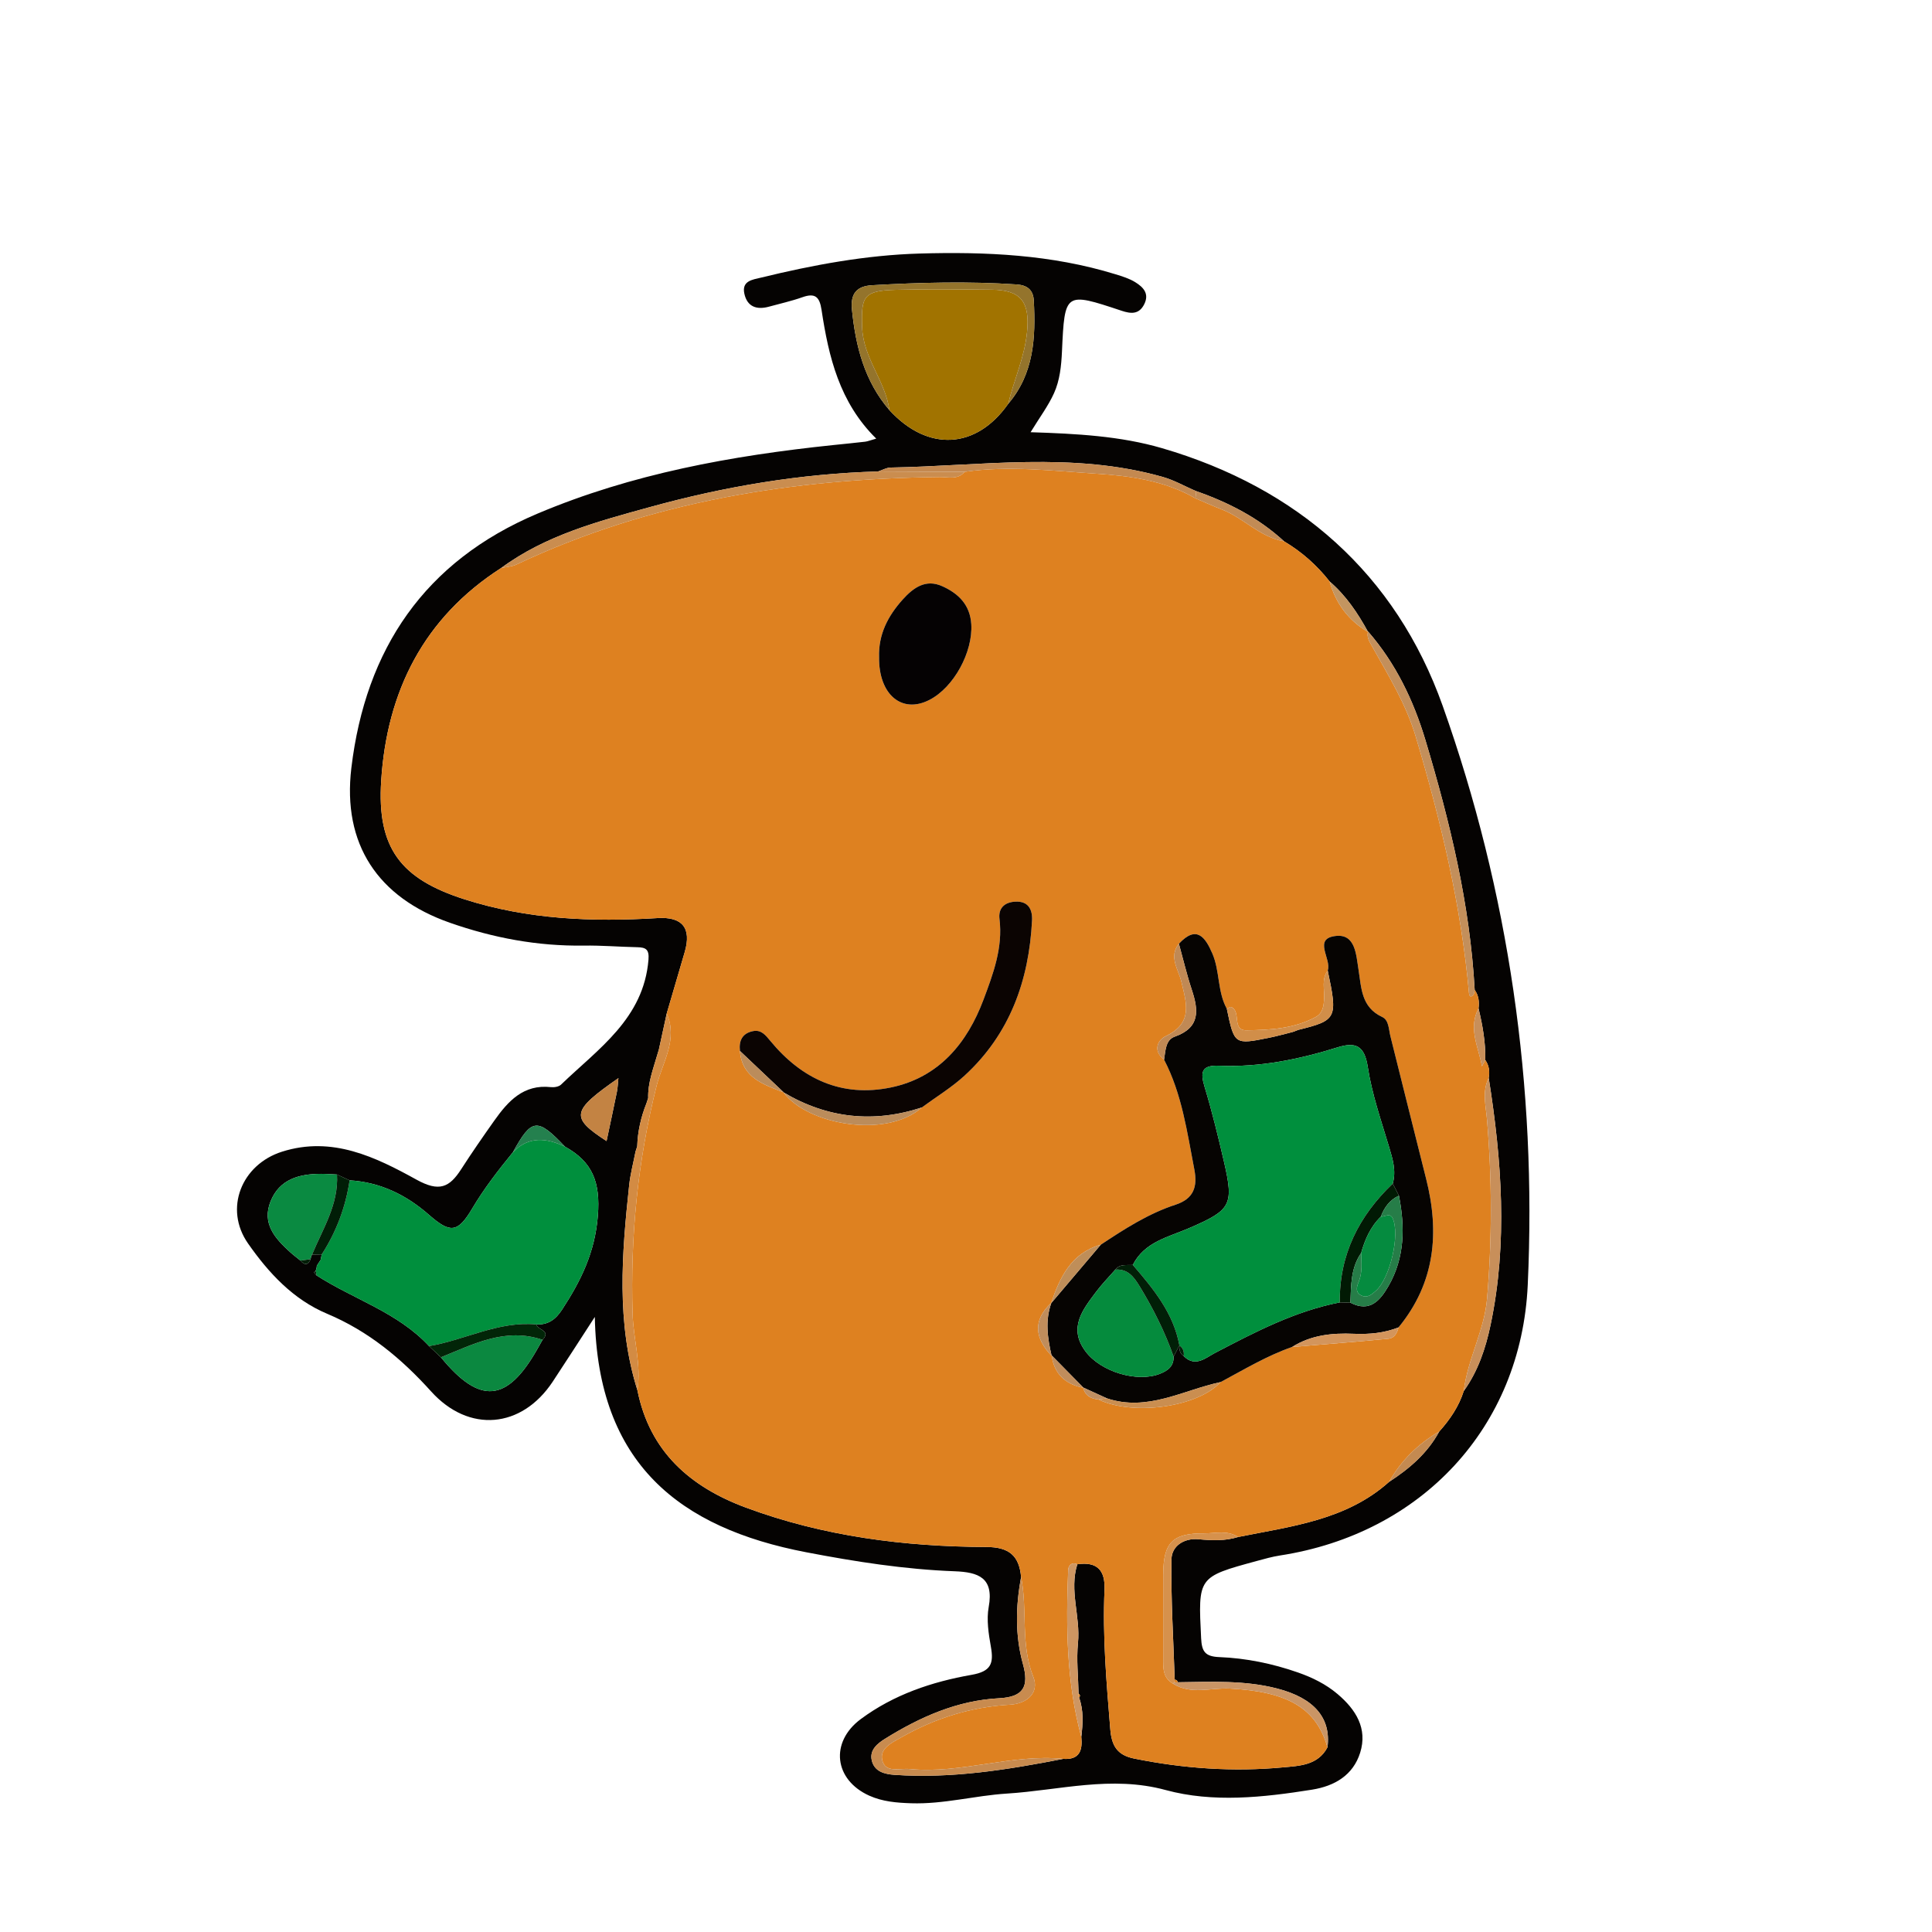 <?xml version="1.0" encoding="utf-8"?>
<!-- Generator: Adobe Illustrator 25.0.1, SVG Export Plug-In . SVG Version: 6.00 Build 0)  -->
<!DOCTYPE svg PUBLIC "-//W3C//DTD SVG 1.1//EN" "http://www.w3.org/Graphics/SVG/1.1/DTD/svg11.dtd">
<svg version="1.1" id="Layer_1" xmlns:x="http://ns.adobe.com/Extensibility/1.0/" xmlns:i="http://ns.adobe.com/AdobeIllustrator/10.0/" xmlns:graph="http://ns.adobe.com/Graphs/1.0/"
	 xmlns="http://www.w3.org/2000/svg" xmlns:xlink="http://www.w3.org/1999/xlink" x="0px" y="0px" width="512px" height="512px"
	 viewBox="0 0 512 512" style="enable-background:new 0 0 512 512;" xml:space="preserve">
<style type="text/css">
	.st0{fill:#050302;}
	.st1{fill:#DE8120;}
	.st2{fill:#008F3D;}
	.st3{fill:#A17300;}
	.st4{fill:#0A8A41;}
	.st5{fill:#0B8840;}
	.st6{fill:#CA8D4F;}
	.st7{fill:#C88B4F;}
	.st8{fill:#D38B43;}
	.st9{fill:#C38F5B;}
	.st10{fill:#94742C;}
	.st11{fill:#C88F5A;}
	.st12{fill:#C48950;}
	.st13{fill:#D6914C;}
	.st14{fill:#CE9662;}
	.st15{fill:#C38343;}
	.st16{fill:#CA9565;}
	.st17{fill:#022508;}
	.st18{fill:#011E07;}
	.st19{fill:#C28B55;}
	.st20{fill:#24804E;}
	.st21{fill:#C48A51;}
	.st22{fill:#C39560;}
	.st23{fill:#060402;}
	.st24{fill:#0B0402;}
	.st25{fill:#050203;}
	.st26{fill:#D18E49;}
	.st27{fill:#BB8C5B;}
	.st28{fill:#C08955;}
	.st29{fill:#CA8E50;}
	.st30{fill:#D3955C;}
	.st31{fill:#BF8E59;}
	.st32{fill:#C08D5C;}
	.st33{fill:#C08F61;}
	.st34{fill:#058B3D;}
	.st35{fill:#011A04;}
	.st36{fill:#267D48;}
	.st37{fill:#011F07;}
	.st38{fill:#058B3F;}
</style>
<g id="XUpUIV_1_">
	<g>
		<path class="st0" d="M157.632,348.999c-4.602,7.084-7.838,12.149-11.158,17.159c-8.228,12.416-22.224,13.68-32.222,2.585
			c-7.868-8.73-16.628-15.991-27.567-20.587c-9.028-3.794-15.508-10.841-20.95-18.622c-6.426-9.189-1.773-20.908,9.017-24.33
			c13.281-4.212,24.792,1.436,35.639,7.424c6.021,3.324,8.712,2.062,11.827-2.771c2.816-4.369,5.777-8.648,8.783-12.89
			c3.66-5.164,7.746-9.675,15.003-8.865c0.872,0.097,2.094-0.105,2.676-0.666c9.87-9.513,21.903-17.491,23.174-33.111
			c0.223-2.737-0.706-3.258-2.98-3.305c-4.729-0.098-9.459-0.498-14.183-0.429c-12.216,0.178-23.987-2.032-35.474-6.057
			c-19.099-6.691-28.521-20.84-26.104-41.023c3.777-31.535,19.415-54.746,49.28-67.375c25.079-10.605,51.51-15.381,78.398-18.188
			c2.824-0.295,5.651-0.563,8.471-0.894c0.676-0.079,1.328-0.359,2.949-0.817c-9.748-9.587-12.618-21.695-14.494-34.128
			c-0.518-3.434-1.688-4.545-5.065-3.346c-2.886,1.025-5.9,1.69-8.86,2.505c-3.255,0.896-5.775,0.045-6.531-3.445
			c-0.744-3.433,2.222-3.717,4.406-4.249c13.813-3.367,27.784-5.97,42.014-6.383c17.534-0.508,34.999,0.27,51.952,5.497
			c1.794,0.553,3.657,1.123,5.229,2.1c2.06,1.28,3.801,2.984,2.37,5.839c-1.394,2.783-3.577,2.531-6.024,1.717
			c-15.009-4.994-15.052-4.985-15.774,10.786c-0.175,3.822-0.56,7.646-2.115,11.083c-1.514,3.346-3.772,6.356-6.203,10.328
			c12.206,0.394,23.752,0.997,34.809,4.222c35.986,10.497,62.007,33.427,74.401,68.295c17.554,49.382,24.951,100.944,22.544,153.45
			c-1.735,37.839-28.252,65.945-65.656,71.71c-2.094,0.323-4.153,0.913-6.204,1.471c-15.615,4.244-15.502,4.246-14.7,20.451
			c0.176,3.547,1.057,4.858,4.833,5.007c7.093,0.281,14.067,1.715,20.812,4.068c3.822,1.334,7.407,3.091,10.518,5.727
			c4.838,4.098,8.001,9.113,5.982,15.548c-1.863,5.938-6.734,8.83-12.765,9.791c-12.937,2.06-26.2,3.513-38.786,0.093
			c-14.419-3.918-28.116,0.064-42.084,0.943c-8.455,0.532-16.777,2.85-25.361,2.565c-3.807-0.126-7.549-0.419-11.084-2.009
			c-9.328-4.194-10.507-14.171-2.267-20.294c8.73-6.488,18.869-9.887,29.372-11.731c5.145-0.903,5.902-2.973,5.119-7.407
			c-0.613-3.471-1.2-7.195-0.581-10.585c1.421-7.778-2.758-9.219-9.025-9.454c-13.26-0.497-26.296-2.537-39.352-5.042
			C180.163,404.936,158.391,387.958,157.632,348.999z M312.126,445.816c-0.092-0.447-0.363-0.672-0.814-0.676
			c-0.349-10.653-1.029-21.311-0.855-31.956c0.056-3.43,3.267-5.63,7.178-5.266c3.536,0.329,7.039,0.486,10.484-0.597
			c14.076-2.838,28.608-4.425,40.002-14.608c5.382-3.492,10.165-7.58,13.281-13.329c2.84-3.174,5.209-6.633,6.509-10.741
			c3.791-5.274,5.808-11.32,7.114-17.551c4.575-21.827,2.946-43.643-0.498-65.428c0.311-1.7,0.1-3.3-0.909-4.746
			c0.107-4.655-0.718-9.189-1.788-13.691c0.233-1.755,0.024-3.419-1.024-4.907c-1.239-22.656-6.559-44.522-13.036-66.134
			c-3.167-10.569-7.894-20.421-15.225-28.844l0.025,0.153c-2.724-4.989-5.859-9.665-10.216-13.41
			c-3.362-4.283-7.368-7.836-12.051-10.622c-6.748-6.212-14.707-10.303-23.289-13.303c-2.984-1.241-5.705-2.873-8.941-3.789
			c-23.85-6.747-48.003-2.875-72.053-2.464c-1.109,0.019-2.207,0.675-3.31,1.034c-20.533,0.587-40.652,3.972-60.405,9.423
			c-13.789,3.805-27.709,7.458-39.514,16.182c-20.523,13.178-30.252,32.691-31.771,56.343c-1.15,17.905,5.188,26.036,22.071,31.435
			c16.713,5.345,33.873,6.044,51.188,4.976c6.521-0.402,9.056,2.608,7.178,9.016c-1.591,5.43-3.181,10.86-4.772,16.29
			c-0.694,3.188-1.389,6.376-2.083,9.564c-0.149,0.491-0.299,0.981-0.448,1.472c-1.072,3.725-2.492,7.376-2.378,11.35
			c-0.154,0.468-0.307,0.936-0.461,1.404c-1.462,3.66-2.322,7.45-2.443,11.398c-0.148,0.456-0.296,0.912-0.444,1.368
			c-0.576,2.982-1.372,5.941-1.693,8.951c-1.944,18.212-3.446,36.422,2.192,54.334c3.241,16.219,13.952,25.596,28.737,31.08
			c20.557,7.625,41.991,10.359,63.755,10.44c6.082,0.023,8.684,2.372,9.184,7.986c-1.448,7.715-1.613,15.467,0.489,23.038
			c1.648,5.937,0.188,8.726-6.299,9.06c-11.087,0.57-20.973,4.972-30.264,10.752c-1.966,1.223-4.103,2.927-3.514,5.646
			c0.657,3.032,3.366,3.719,6.038,3.903c15.132,1.042,29.947-1.349,44.712-4.232c4.344,0.306,5.164-2.279,4.791-5.842
			c0.423-3.496,0.647-6.98-0.583-10.384c0.337-0.401,0.291-0.763-0.138-1.088c-0.086-4.469-0.605-8.982-0.16-13.398
			c0.705-6.992-2.371-13.904-0.173-20.863c5.249-0.755,7.435,1.571,7.207,6.792c-0.539,12.325,0.52,24.587,1.523,36.859
			c0.353,4.325,1.707,6.908,6.339,7.843c13.088,2.642,26.271,3.571,39.522,2.324c4.249-0.4,9.194-0.516,11.701-5.314
			c0.994-7.775-3.56-13.026-13.238-15.549C329.837,445.227,320.976,445.71,312.126,445.816z M143.783,355.066
			c2.369-2.555-1.403-2.601-1.667-4.08c3.111,0.147,5.099-1.259,6.831-3.91c4.984-7.627,8.711-15.123,9.489-24.87
			c0.712-8.922-1.403-14.277-8.7-18.328c-7.361-7.728-8.837-7.569-13.814,1.487c-3.874,4.758-7.618,9.564-10.771,14.893
			c-3.869,6.539-5.86,6.599-11.478,1.677c-6.03-5.284-12.902-8.639-21.019-9.131c-1.118-0.515-2.236-1.03-3.354-1.544
			c-1.414-0.062-2.828-0.18-4.241-0.175c-5.753,0.02-10.965,1.386-13.345,7.269c-2.378,5.878,1.175,9.853,5.171,13.471
			c0.872,0.79,1.823,1.494,2.737,2.238c1.1,1.329,2.004,1.228,2.703-0.371c0.024-0.431,0.146-0.832,0.367-1.203
			c0.858-0.017,1.715-0.034,2.573-0.051c-0.099,0.482-0.198,0.964-0.297,1.446c-0.336,0.52-0.673,1.039-1.009,1.559
			c-0.012,0.464-0.115,0.906-0.311,1.326c-0.154,0.139-0.456,0.374-0.439,0.401c0.188,0.29,0.427,0.547,0.652,0.812
			c9.871,6.369,21.58,9.814,29.835,18.751c1.048,0.989,2.096,1.977,3.144,2.966c10.309,12.598,17.55,11.981,25.55-2.175
			C142.855,356.706,143.319,355.886,143.783,355.066z M267.178,107.028c6.838-7.992,7.308-17.571,6.788-27.381
			c-0.15-2.831-1.733-4.08-4.577-4.27c-12.762-0.855-25.509-0.524-38.259,0.21c-4.131,0.238-5.771,2.251-5.357,6.413
			c0.974,9.796,3.328,19.027,9.94,26.7C245.869,119.775,258.703,119.093,267.178,107.028z M160.745,302.393
			c1.029-4.871,1.916-8.962,2.743-13.065c0.218-1.083,0.249-2.204,0.398-3.612C151.42,294.393,151.059,296.103,160.745,302.393z"/>
		<path class="st1" d="M368.121,392.713c-11.394,10.182-25.926,11.769-40.003,14.608c-2.824-1.865-5.991-0.946-8.989-0.964
			c-8.453-0.05-10.829,2.431-10.867,10.989c-0.032,7.333,0.017,14.666-0.002,21.999c-0.007,2.635-0.152,5.286,2.612,6.849
			c4.782,3.006,10.035,1.031,15.044,1.293c15.356,0.805,22.906,5.169,25.875,15.562c-2.507,4.798-7.452,4.914-11.701,5.314
			c-13.251,1.247-26.434,0.318-39.522-2.324c-4.633-0.935-5.986-3.518-6.339-7.843c-1.002-12.272-2.062-24.535-1.523-36.859
			c0.228-5.221-1.958-7.547-7.207-6.791c-1.561-0.702-2.38,0.411-2.424,1.512c-0.588,14.872-0.487,29.702,3.479,44.219
			c0.374,3.563-0.446,6.148-4.792,5.842c-13.733-1.366-27.018,4.041-40.744,2.685c-2.641-0.261-6.495,1.204-7.24-2.481
			c-0.617-3.051,2.652-4.534,5.12-5.932c8.929-5.059,18.471-8.053,28.74-8.63c4.721-0.265,7.82-3.311,6.205-7.347
			c-3.477-8.685-1.483-17.751-3.241-26.462c-0.5-5.614-3.102-7.963-9.184-7.986c-21.764-0.081-43.198-2.815-63.755-10.44
			c-14.784-5.484-25.495-14.862-28.737-31.082c1.061-6.858-1.077-13.512-1.283-20.288c-0.622-20.472,1.356-40.593,6.394-60.544
			c1.526-6.043,5.686-12.17,2.647-19.006c1.59-5.43,3.181-10.86,4.771-16.29c1.877-6.408-0.657-9.418-7.178-9.016
			c-17.315,1.067-34.475,0.369-51.188-4.976c-16.883-5.399-23.221-13.53-22.071-31.435c1.519-23.653,11.248-43.165,31.772-56.344
			c1.365-0.302,2.843-0.358,4.074-0.939c35.524-16.772,73.264-22.752,112.164-23.184c2.257-0.025,4.78,0.8,6.625-1.379
			c11.628-1.701,23.302-0.263,34.839,0.484c8.889,0.576,18.179,1.823,26.308,6.536c2.337,0.99,4.651,2.041,7.016,2.96
			c5.788,2.248,10.104,7.362,16.486,8.44c4.682,2.785,8.688,6.338,12.05,10.622c1.634,5.819,4.975,10.338,10.216,13.41
			c0,0-0.025-0.153-0.026-0.151c-0.418,1.529,0.376,2.681,1.075,3.937c4.309,7.744,8.96,15.186,11.567,23.913
			c6.664,22.304,12.041,44.808,14.121,68.033c0.081,0.904,0.543,1.132,1.148,0.437c0.273-0.313,0.244-0.888,0.352-1.344
			c1.048,1.488,1.257,3.152,1.024,4.906c-2.815,5.308,0.008,10.282,0.911,15.37c0.292-0.56,0.584-1.119,0.876-1.679
			c1.01,1.447,1.22,3.047,0.91,4.747c-1.807,3.624-0.77,7.32-0.454,11.06c1.335,15.786,1.361,31.578,0.022,47.38
			c-0.724,8.546-5.178,16.097-6.185,24.539c-1.3,4.108-3.669,7.567-6.511,10.742C375.791,382.653,371.318,387.048,368.121,392.713z
			 M287.044,367.703c0.492,2.159,2.038,2.973,4.059,3.179c9.258,4.431,26.351,1.994,32.371-4.614
			c6.205-3.316,12.244-6.969,18.932-9.3c8.527-0.714,17.059-1.376,25.575-2.192c1.52-0.146,2.304-1.514,2.642-2.999
			c9.7-11.802,10.93-25.154,7.301-39.44c-3.195-12.578-6.291-25.181-9.459-37.766c-0.455-1.808-0.379-4.231-2.169-5.061
			c-5.574-2.583-5.501-7.71-6.279-12.561c-0.628-3.917-0.811-9.442-5.928-8.921c-6.33,0.645-1.129,6.11-2.232,9.186
			c-1.717,2.311-0.801,4.975-0.95,7.483c-0.117,1.953-0.347,3.796-2.234,4.821c-5.725,3.113-12.062,3.425-18.332,3.522
			c-3.99,0.061-1.332-4.997-4.052-6.166c-0.272-0.117-0.773,0.299-1.167,0.468c-2.514-4.564-1.815-9.974-3.835-14.655
			c-1.877-4.351-4.191-7.619-8.865-2.591c-2.774,3.42-0.106,6.883,0.61,9.888c1.424,5.976,3.203,11.1-4.1,14.613
			c-2.2,1.058-3.444,3.909-0.444,6.213c4.756,9.131,6.1,19.192,8.022,29.109c0.89,4.59-0.179,7.768-4.964,9.331
			c-7.221,2.359-13.557,6.446-19.833,10.61c-7.851,2.245-10.828,8.623-13.174,15.537l0.091-0.142
			c-5.06,4.721-4.362,9.413,0.074,14.084l-0.018-0.168c0.686,4.976,3.664,7.698,8.474,8.619
			C287.162,367.792,287.044,367.701,287.044,367.703z M207.722,289.518l-0.112-0.041c6.369,8.615,27.28,12.343,36.678,4.015
			c3.79-2.788,7.869-5.26,11.317-8.421c12.01-11.012,17.085-25.196,17.897-41.128c0.148-2.899-0.96-5.195-4.477-4.995
			c-2.847,0.162-4.503,1.751-4.15,4.598c0.943,7.604-1.704,14.603-4.229,21.347c-4.32,11.535-11.83,20.676-24.594,23.304
			c-13.021,2.681-23.585-2.269-31.891-12.328c-1.267-1.534-2.413-3.039-4.597-2.611c-2.838,0.556-3.788,2.525-3.476,5.25
			C196.646,285.685,202.383,287.391,207.722,289.518z M232.955,174.174c-0.111,9.88,6.033,15.08,13.36,11.308
			c6.496-3.345,11.537-12.704,11.087-20.05c-0.318-5.195-3.449-8.169-7.687-10.079c-4.371-1.97-7.63,0.344-10.506,3.546
			C235.287,163.265,232.766,168.151,232.955,174.174z"/>
		<path class="st2" d="M113.698,356.736c-8.256-8.939-19.965-12.384-29.836-18.751c-0.015-0.414-0.086-0.82-0.214-1.215
			c0.196-0.421,0.299-0.863,0.31-1.327c0.336-0.52,0.673-1.039,1.01-1.558c0.099-0.482,0.198-0.964,0.297-1.446
			c3.875-6.012,6.33-12.559,7.391-19.632c8.115,0.49,14.987,3.845,21.017,9.129c5.618,4.923,7.609,4.862,11.478-1.677
			c3.153-5.328,6.897-10.135,10.773-14.893c4.19-4.356,8.904-3.818,13.811-1.487c7.297,4.051,9.412,9.406,8.7,18.328
			c-0.778,9.747-4.505,17.243-9.489,24.87c-1.732,2.651-3.72,4.057-6.831,3.91C132.067,350.056,123.232,355.121,113.698,356.736z"/>
		<path class="st3" d="M267.178,107.028c-8.475,12.065-21.309,12.746-31.467,1.669c-1.071-7.751-6.961-13.772-7.239-22.009
			c-0.272-8.065,0.307-9.648,8.806-9.881c8.516-0.233,17.044-0.117,25.565-0.035c7.819,0.075,10.117,3.331,9.335,11.244
			C271.52,94.688,268.716,100.663,267.178,107.028z"/>
		<path class="st4" d="M82.694,332.489c-0.221,0.371-0.343,0.772-0.366,1.204c-0.901,0.124-1.802,0.247-2.704,0.37
			c-0.914-0.744-1.865-1.448-2.737-2.238c-3.996-3.618-7.549-7.593-5.171-13.471c2.38-5.883,7.592-7.249,13.345-7.269
			c1.414-0.005,2.828,0.113,4.242,0.174C89.763,319.164,85.552,325.616,82.694,332.489z"/>
		<path class="st5" d="M143.783,355.066c-0.464,0.82-0.929,1.639-1.392,2.46c-8.001,14.156-15.242,14.772-25.553,2.174
			C125.484,356.208,133.959,351.715,143.783,355.066z"/>
		<path class="st6" d="M255.654,125.043c-1.845,2.179-4.368,1.354-6.625,1.379c-38.899,0.433-76.64,6.412-112.164,23.184
			c-1.231,0.581-2.709,0.637-4.074,0.939c11.803-8.723,25.724-12.376,39.512-16.181c19.753-5.452,39.872-8.836,60.405-9.423
			C240.357,124.975,248.005,125.009,255.654,125.043z"/>
		<path class="st7" d="M270.601,417.952c1.759,8.711-0.235,17.777,3.241,26.462c1.615,4.036-1.484,7.082-6.205,7.347
			c-10.269,0.577-19.811,3.571-28.74,8.63c-2.467,1.398-5.736,2.881-5.12,5.932c0.745,3.685,4.599,2.22,7.24,2.481
			c13.726,1.356,27.011-4.051,40.744-2.685c-14.763,2.883-29.579,5.274-44.71,4.232c-2.671-0.184-5.381-0.87-6.038-3.903
			c-0.589-2.719,1.547-4.423,3.514-5.646c9.29-5.78,19.177-10.182,30.264-10.752c6.488-0.333,7.948-3.123,6.299-9.06
			C268.988,433.419,269.153,425.667,270.601,417.952z"/>
		<path class="st8" d="M176.684,268.606c3.039,6.835-1.121,12.963-2.647,19.006c-5.038,19.95-7.016,40.072-6.394,60.544
			c0.206,6.777,2.343,13.43,1.283,20.288c-5.638-17.91-4.136-36.121-2.192-54.333c0.321-3.01,1.117-5.968,1.691-8.948
			c0.148-0.455,0.297-0.913,0.446-1.37c0.122-3.948,0.981-7.737,2.442-11.396c0.153-0.467,0.308-0.936,0.462-1.405
			c-0.114-3.973,1.306-7.625,2.377-11.348c0.149-0.49,0.299-0.982,0.449-1.473C175.295,274.982,175.99,271.794,176.684,268.606z"/>
		<path class="st9" d="M390.806,262.32c-0.108,0.456-0.079,1.031-0.352,1.344c-0.605,0.694-1.067,0.466-1.148-0.437
			c-2.079-23.225-7.457-45.729-14.121-68.033c-2.607-8.727-7.258-16.17-11.567-23.913c-0.699-1.256-1.493-2.408-1.075-3.937
			c7.332,8.421,12.059,18.273,15.227,28.842C384.246,217.798,389.566,239.664,390.806,262.32z"/>
		<path class="st10" d="M267.178,107.028c1.538-6.365,4.342-12.34,5.001-19.012c0.782-7.913-1.516-11.169-9.335-11.244
			c-8.521-0.082-17.049-0.198-25.565,0.035c-8.499,0.233-9.078,1.816-8.806,9.881c0.278,8.238,6.167,14.258,7.239,22.009
			c-6.611-7.671-8.965-16.901-9.939-26.697c-0.414-4.162,1.225-6.175,5.357-6.413c12.75-0.734,25.497-1.065,38.259-0.21
			c2.844,0.191,4.427,1.44,4.577,4.27C274.487,89.458,274.016,99.036,267.178,107.028z"/>
		<path class="st11" d="M387.91,368.644c1.006-8.442,5.46-15.992,6.185-24.539c1.339-15.803,1.313-31.594-0.022-47.38
			c-0.316-3.74-1.353-7.436,0.454-11.06c3.444,21.785,5.073,43.601,0.498,65.428C393.718,357.324,391.702,363.37,387.91,368.644z"/>
		<path class="st12" d="M255.654,125.043c-7.648-0.034-15.297-0.068-22.945-0.102c1.103-0.359,2.201-1.015,3.31-1.034
			c24.05-0.411,48.203-4.283,72.053,2.464c3.235,0.915,5.957,2.548,8.941,3.789c-0.071,0.635-0.141,1.27-0.212,1.904
			c-8.129-4.713-17.419-5.96-26.308-6.536C278.956,124.779,267.282,123.341,255.654,125.043z"/>
		<path class="st13" d="M310.869,446.194c-2.762-1.564-2.616-4.215-2.609-6.849c0.019-7.333-0.031-14.666,0.002-21.999
			c0.038-8.558,2.414-11.038,10.867-10.989c2.998,0.018,6.165-0.901,8.989,0.964c-3.444,1.083-6.947,0.926-10.483,0.597
			c-3.911-0.364-7.122,1.836-7.178,5.266c-0.174,10.645,0.507,21.303,0.852,31.953c-0.003-0.003-0.047,0.629-0.047,0.629
			L310.869,446.194z"/>
		<path class="st14" d="M286.554,460.276c-3.965-14.518-4.067-29.347-3.479-44.219c0.044-1.101,0.863-2.214,2.424-1.512
			c-2.197,6.958,0.879,13.87,0.174,20.862c-0.445,4.416,0.074,8.929,0.159,13.394c-0.128,0.383-0.081,0.748,0.139,1.092
			C287.201,453.296,286.977,456.78,286.554,460.276z"/>
		<path class="st15" d="M160.745,302.393c-9.685-6.291-9.325-8,3.141-16.677c-0.149,1.408-0.18,2.529-0.398,3.612
			C162.661,293.432,161.773,297.522,160.745,302.393z"/>
		<path class="st16" d="M351.791,463.049c-2.968-10.393-10.519-14.757-25.875-15.562c-5.009-0.263-10.263,1.712-15.044-1.293
			c-0.003,0.001,0.39-0.427,0.388-0.424c-0.002,0.004,0.429,0.09,0.429,0.09l0.437-0.043c8.851-0.106,17.711-0.589,26.427,1.683
			C348.231,450.023,352.785,455.273,351.791,463.049z"/>
		<path class="st17" d="M143.783,355.066c-9.824-3.352-18.299,1.142-26.945,4.633c-1.046-0.988-2.094-1.977-3.141-2.964
			c9.534-1.615,18.37-6.679,28.419-5.749C142.38,352.466,146.152,352.512,143.783,355.066z"/>
		<path class="st18" d="M82.694,332.489c2.858-6.873,7.069-13.325,6.608-21.23c1.118,0.516,2.236,1.03,3.355,1.546
			c-1.06,7.073-3.515,13.62-7.39,19.633C84.409,332.455,83.551,332.472,82.694,332.489z"/>
		<path class="st19" d="M316.8,132.063c0.07-0.635,0.141-1.269,0.212-1.904c8.583,3,16.542,7.092,23.29,13.304
			c-6.381-1.078-10.697-6.192-16.485-8.44C321.451,134.104,319.137,133.053,316.8,132.063z"/>
		<path class="st20" d="M149.736,303.878c-4.907-2.331-9.621-2.869-13.811,1.487C140.9,296.31,142.375,296.151,149.736,303.878z"/>
		<path class="st21" d="M368.121,392.713c3.198-5.666,7.671-10.061,13.279-13.328C378.285,385.134,373.502,389.222,368.121,392.713z
			"/>
		<path class="st11" d="M393.617,280.918c-0.292,0.56-0.584,1.119-0.876,1.679c-0.903-5.088-3.727-10.062-0.911-15.37
			C392.899,271.729,393.724,276.263,393.617,280.918z"/>
		<path class="st22" d="M362.569,167.495c-5.241-3.072-8.582-7.591-10.216-13.41C356.709,157.83,359.845,162.505,362.569,167.495z"
			/>
		<path class="st18" d="M79.624,334.063c0.901-0.123,1.803-0.246,2.704-0.37C81.628,335.291,80.724,335.392,79.624,334.063z"/>
		<path class="st1" d="M168.871,303.793c-0.149,0.457-0.298,0.915-0.446,1.37C168.574,304.705,168.723,304.249,168.871,303.793z"/>
		<path class="st1" d="M171.775,290.991c-0.154,0.469-0.309,0.938-0.462,1.405C171.468,291.927,171.621,291.459,171.775,290.991z"/>
		<path class="st18" d="M84.969,333.884c-0.337,0.519-0.674,1.039-1.01,1.558C84.296,334.924,84.633,334.404,84.969,333.884z"/>
		<path class="st18" d="M83.649,336.77c0.127,0.396,0.199,0.801,0.214,1.215c-0.226-0.267-0.464-0.524-0.652-0.814
			C83.192,337.143,83.495,336.908,83.649,336.77z"/>
		<path class="st1" d="M174.601,278.17c-0.15,0.492-0.3,0.983-0.449,1.473C174.302,279.151,174.452,278.66,174.601,278.17z"/>
		<path class="st1" d="M312.126,445.816l-0.437,0.043c0,0-0.431-0.087-0.429-0.09c0.002-0.004,0.045-0.636,0.049-0.633
			C311.763,445.144,312.034,445.369,312.126,445.816z"/>
		<path class="st1" d="M285.971,449.893c-0.221-0.344-0.268-0.709-0.139-1.092C286.262,449.129,286.308,449.492,285.971,449.893z"/>
		<path class="st23" d="M312.422,250.099c4.674-5.029,6.987-1.76,8.865,2.591c2.019,4.68,1.321,10.091,3.835,14.655
			c1.995,9.52,1.999,9.537,11.288,7.657c2.07-0.419,4.106-1.003,6.158-1.512c0.503-0.189,1.006-0.378,1.509-0.567
			c10.194-2.523,10.465-3.071,7.779-15.71c1.104-3.075-4.097-8.539,2.233-9.185c5.118-0.522,5.3,5.003,5.928,8.921
			c0.778,4.851,0.705,9.978,6.279,12.561c1.791,0.83,1.714,3.253,2.169,5.061c3.168,12.585,6.264,25.188,9.459,37.766
			c3.628,14.285,2.399,27.638-7.301,39.44c-3.816,1.507-7.805,1.866-11.852,1.691c-5.767-0.249-11.338,0.332-16.366,3.499
			c-6.688,2.331-12.728,5.984-18.932,9.301c-9.949,2.117-19.372,7.915-30.14,4.306c-2.097-0.958-4.194-1.915-6.291-2.873
			c0,0,0.118,0.092,0.117,0.092c-2.825-2.873-5.649-5.746-8.473-8.62c0,0,0.018,0.168,0.018,0.167
			c-1.101-4.689-1.784-9.38-0.074-14.083c0,0-0.091,0.142-0.092,0.142c4.391-5.179,8.783-10.358,13.174-15.536
			c6.276-4.164,12.612-8.252,19.833-10.61c4.786-1.563,5.854-4.741,4.964-9.331c-1.922-9.917-3.266-19.978-8.022-29.107
			c0.394-2.302,0.357-5.218,2.822-6.088c6.828-2.411,6.317-7.025,4.518-12.459C314.506,258.273,313.544,254.159,312.422,250.099z
			 M312.551,356.561c-0.067,1.118,0.125,2.13,1.142,2.807c3.054,3.109,5.901,0.421,8.261-0.81
			c10.621-5.541,21.195-11.089,33.106-13.408c0.938,0.025,1.875,0.051,2.813,0.076c5.19,2.695,7.911-0.635,10.099-4.431
			c4.341-7.531,4.374-15.663,2.76-23.935c-0.545-1.067-1.091-2.133-1.636-3.2c0.947-3.366-0.01-6.481-0.976-9.703
			c-2.101-7.012-4.545-14.013-5.646-21.203c-0.873-5.705-3.239-6.68-8.045-5.181c-10.205,3.184-20.602,5.308-31.35,4.858
			c-4.642-0.194-5.046,1.648-3.851,5.583c1.986,6.546,3.604,13.212,5.149,19.88c2.671,11.528,1.825,12.778-9.24,17.572
			c-5.484,2.376-11.835,3.626-14.924,9.752c-1.615,0.15-3.405-0.355-4.635,1.238c-1.699,1.948-3.523,3.802-5.071,5.864
			c-3.575,4.761-7.477,9.587-2.838,15.8c4.128,5.529,13.82,8.306,19.741,5.945c2.189-0.873,3.675-2.039,3.61-4.567
			c0.512-0.981,1.025-1.963,1.537-2.944L312.551,356.561z"/>
		<path class="st24" d="M196.088,278.507c-0.312-2.725,0.638-4.694,3.476-5.25c2.184-0.428,3.33,1.077,4.597,2.611
			c8.305,10.059,18.87,15.009,31.891,12.328c12.764-2.628,20.273-11.769,24.594-23.304c2.526-6.744,5.172-13.743,4.229-21.347
			c-0.353-2.847,1.303-4.436,4.15-4.598c3.517-0.2,4.625,2.097,4.477,4.995c-0.813,15.932-5.887,30.116-17.897,41.128
			c-3.448,3.161-7.527,5.633-11.318,8.423c-12.834,4.204-25.061,2.882-36.677-4.017c0,0,0.112,0.041,0.11,0.042
			C203.842,285.849,199.965,282.178,196.088,278.507z"/>
		<path class="st25" d="M232.964,174.178c-0.198-6.027,2.322-10.913,6.244-15.279c2.876-3.202,6.135-5.516,10.506-3.546
			c4.238,1.91,7.369,4.883,7.687,10.079c0.45,7.346-4.591,16.706-11.087,20.05C238.989,189.255,232.844,184.054,232.964,174.178z"/>
		<path class="st26" d="M342.568,273.49c-2.052,0.508-4.088,1.093-6.158,1.512c-9.289,1.88-9.293,1.863-11.288-7.657
			c0.394-0.169,0.895-0.585,1.167-0.468c2.719,1.169,0.061,6.227,4.052,6.166c6.271-0.096,12.607-0.409,18.332-3.522
			c1.886-1.026,2.117-2.868,2.234-4.821c0.15-2.508-0.766-5.172,0.95-7.484c2.686,12.638,2.415,13.186-7.78,15.709
			C343.574,273.112,343.071,273.301,342.568,273.49z"/>
		<path class="st27" d="M207.61,289.477c11.616,6.899,23.843,8.22,36.677,4.017C234.89,301.82,213.98,298.092,207.61,289.477z"/>
		<path class="st28" d="M312.422,250.099c1.122,4.06,2.084,8.174,3.406,12.168c1.799,5.434,2.31,10.047-4.518,12.459
			c-2.464,0.87-2.428,3.787-2.822,6.088c-3-2.305-1.756-5.156,0.444-6.214c7.303-3.513,5.524-8.637,4.1-14.613
			C312.316,256.982,309.648,253.519,312.422,250.099z"/>
		<path class="st29" d="M293.335,370.573c10.767,3.609,20.191-2.189,30.14-4.306c-6.021,6.608-23.113,9.045-32.37,4.613
			C291.849,370.778,292.592,370.676,293.335,370.573z"/>
		<path class="st30" d="M342.407,356.967c5.028-3.166,10.599-3.748,16.366-3.499c4.047,0.175,8.036-0.184,11.852-1.691
			c-0.338,1.484-1.122,2.853-2.642,2.998C359.465,355.591,350.933,356.253,342.407,356.967z"/>
		<path class="st31" d="M291.714,329.862c-4.391,5.178-8.783,10.357-13.174,15.536C280.885,338.485,283.862,332.107,291.714,329.862
			z"/>
		<path class="st27" d="M196.088,278.507c3.877,3.671,7.754,7.342,11.632,11.012C202.383,287.391,196.646,285.685,196.088,278.507z"
			/>
		<path class="st32" d="M278.631,345.257c-1.71,4.703-1.026,9.394,0.074,14.083C274.269,354.669,273.571,349.978,278.631,345.257z"
			/>
		<path class="st32" d="M278.687,359.173c2.824,2.873,5.648,5.747,8.473,8.62C282.352,366.871,279.373,364.149,278.687,359.173z"/>
		<path class="st33" d="M293.335,370.573c-0.743,0.102-1.486,0.204-2.23,0.307c-2.023-0.205-3.568-1.019-4.061-3.179
			C289.141,368.658,291.238,369.616,293.335,370.573z"/>
		<path class="st2" d="M300.217,335.221c3.083-6.127,9.434-7.376,14.918-9.752c11.065-4.794,11.911-6.045,9.24-17.572
			c-1.545-6.668-3.162-13.335-5.149-19.88c-1.194-3.934-0.791-5.777,3.851-5.583c10.748,0.45,21.145-1.675,31.35-4.858
			c4.806-1.499,7.172-0.524,8.045,5.181c1.101,7.19,3.545,14.191,5.646,21.203c0.966,3.223,1.923,6.337,0.977,9.705
			c-8.97,8.583-14.193,18.837-14.037,31.488c-11.911,2.319-22.485,7.867-33.106,13.408c-2.36,1.231-5.207,3.919-8.26,0.811
			c0.172-1.16-0.153-2.119-1.143-2.808c0,0,0.005-0.006,0.005-0.005C310.986,347.974,305.661,341.563,300.217,335.221z"/>
		<path class="st34" d="M311.019,359.5c0.064,2.528-1.422,3.694-3.61,4.567c-5.921,2.362-15.613-0.415-19.741-5.945
			c-4.638-6.213-0.736-11.039,2.838-15.8c1.548-2.061,3.372-3.915,5.069-5.862c3.327-0.243,4.935,1.96,6.439,4.424
			C305.625,346.799,308.709,352.96,311.019,359.5z"/>
		<path class="st35" d="M355.06,345.151c-0.156-12.651,5.067-22.905,14.037-31.488c0.544,1.065,1.09,2.132,1.635,3.198
			c-2.463,1.119-3.886,3.135-4.809,5.581c-2.745,2.669-4.195,6.038-5.22,9.638c-2.765,3.99-2.651,8.6-2.831,13.147
			C356.935,345.201,355.997,345.176,355.06,345.151z"/>
		<path class="st36" d="M357.872,345.226c0.18-4.547,0.066-9.157,2.831-13.144c0.087,2.59,0.377,5.176-0.667,7.688
			c-0.55,1.324-0.894,2.844,0.852,3.599c1.536,0.663,2.664-0.341,3.743-1.301c3.724-3.311,6.47-14.874,4.423-19.248
			c-0.678-1.449-2.063-0.369-3.133-0.378c0.923-2.446,2.346-4.462,4.809-5.581c1.614,8.272,1.581,16.404-2.76,23.935
			C365.784,344.592,363.062,347.921,357.872,345.226z"/>
		<path class="st37" d="M311.019,359.5c-2.31-6.54-5.394-12.701-9.005-18.615c-1.505-2.464-3.112-4.667-6.439-4.424
			c1.231-1.595,3.022-1.089,4.64-1.24c5.447,6.342,10.771,12.753,12.342,21.335C312.044,357.537,311.532,358.518,311.019,359.5z"/>
		<path class="st37" d="M312.551,356.561c0.99,0.688,1.315,1.648,1.143,2.808C312.676,358.691,312.484,357.679,312.551,356.561z"/>
		<path class="st1" d="M342.568,273.49c0.503-0.189,1.006-0.378,1.509-0.567C343.574,273.112,343.071,273.301,342.568,273.49z"/>
		<path class="st38" d="M365.923,322.442c1.069,0.009,2.455-1.07,3.133,0.378c2.047,4.374-0.699,15.936-4.423,19.248
			c-1.08,0.96-2.208,1.964-3.743,1.301c-1.747-0.754-1.403-2.275-0.852-3.599c1.044-2.512,0.755-5.098,0.667-7.688
			C361.728,328.48,363.178,325.11,365.923,322.442z"/>
	</g>
</g>
</svg>
